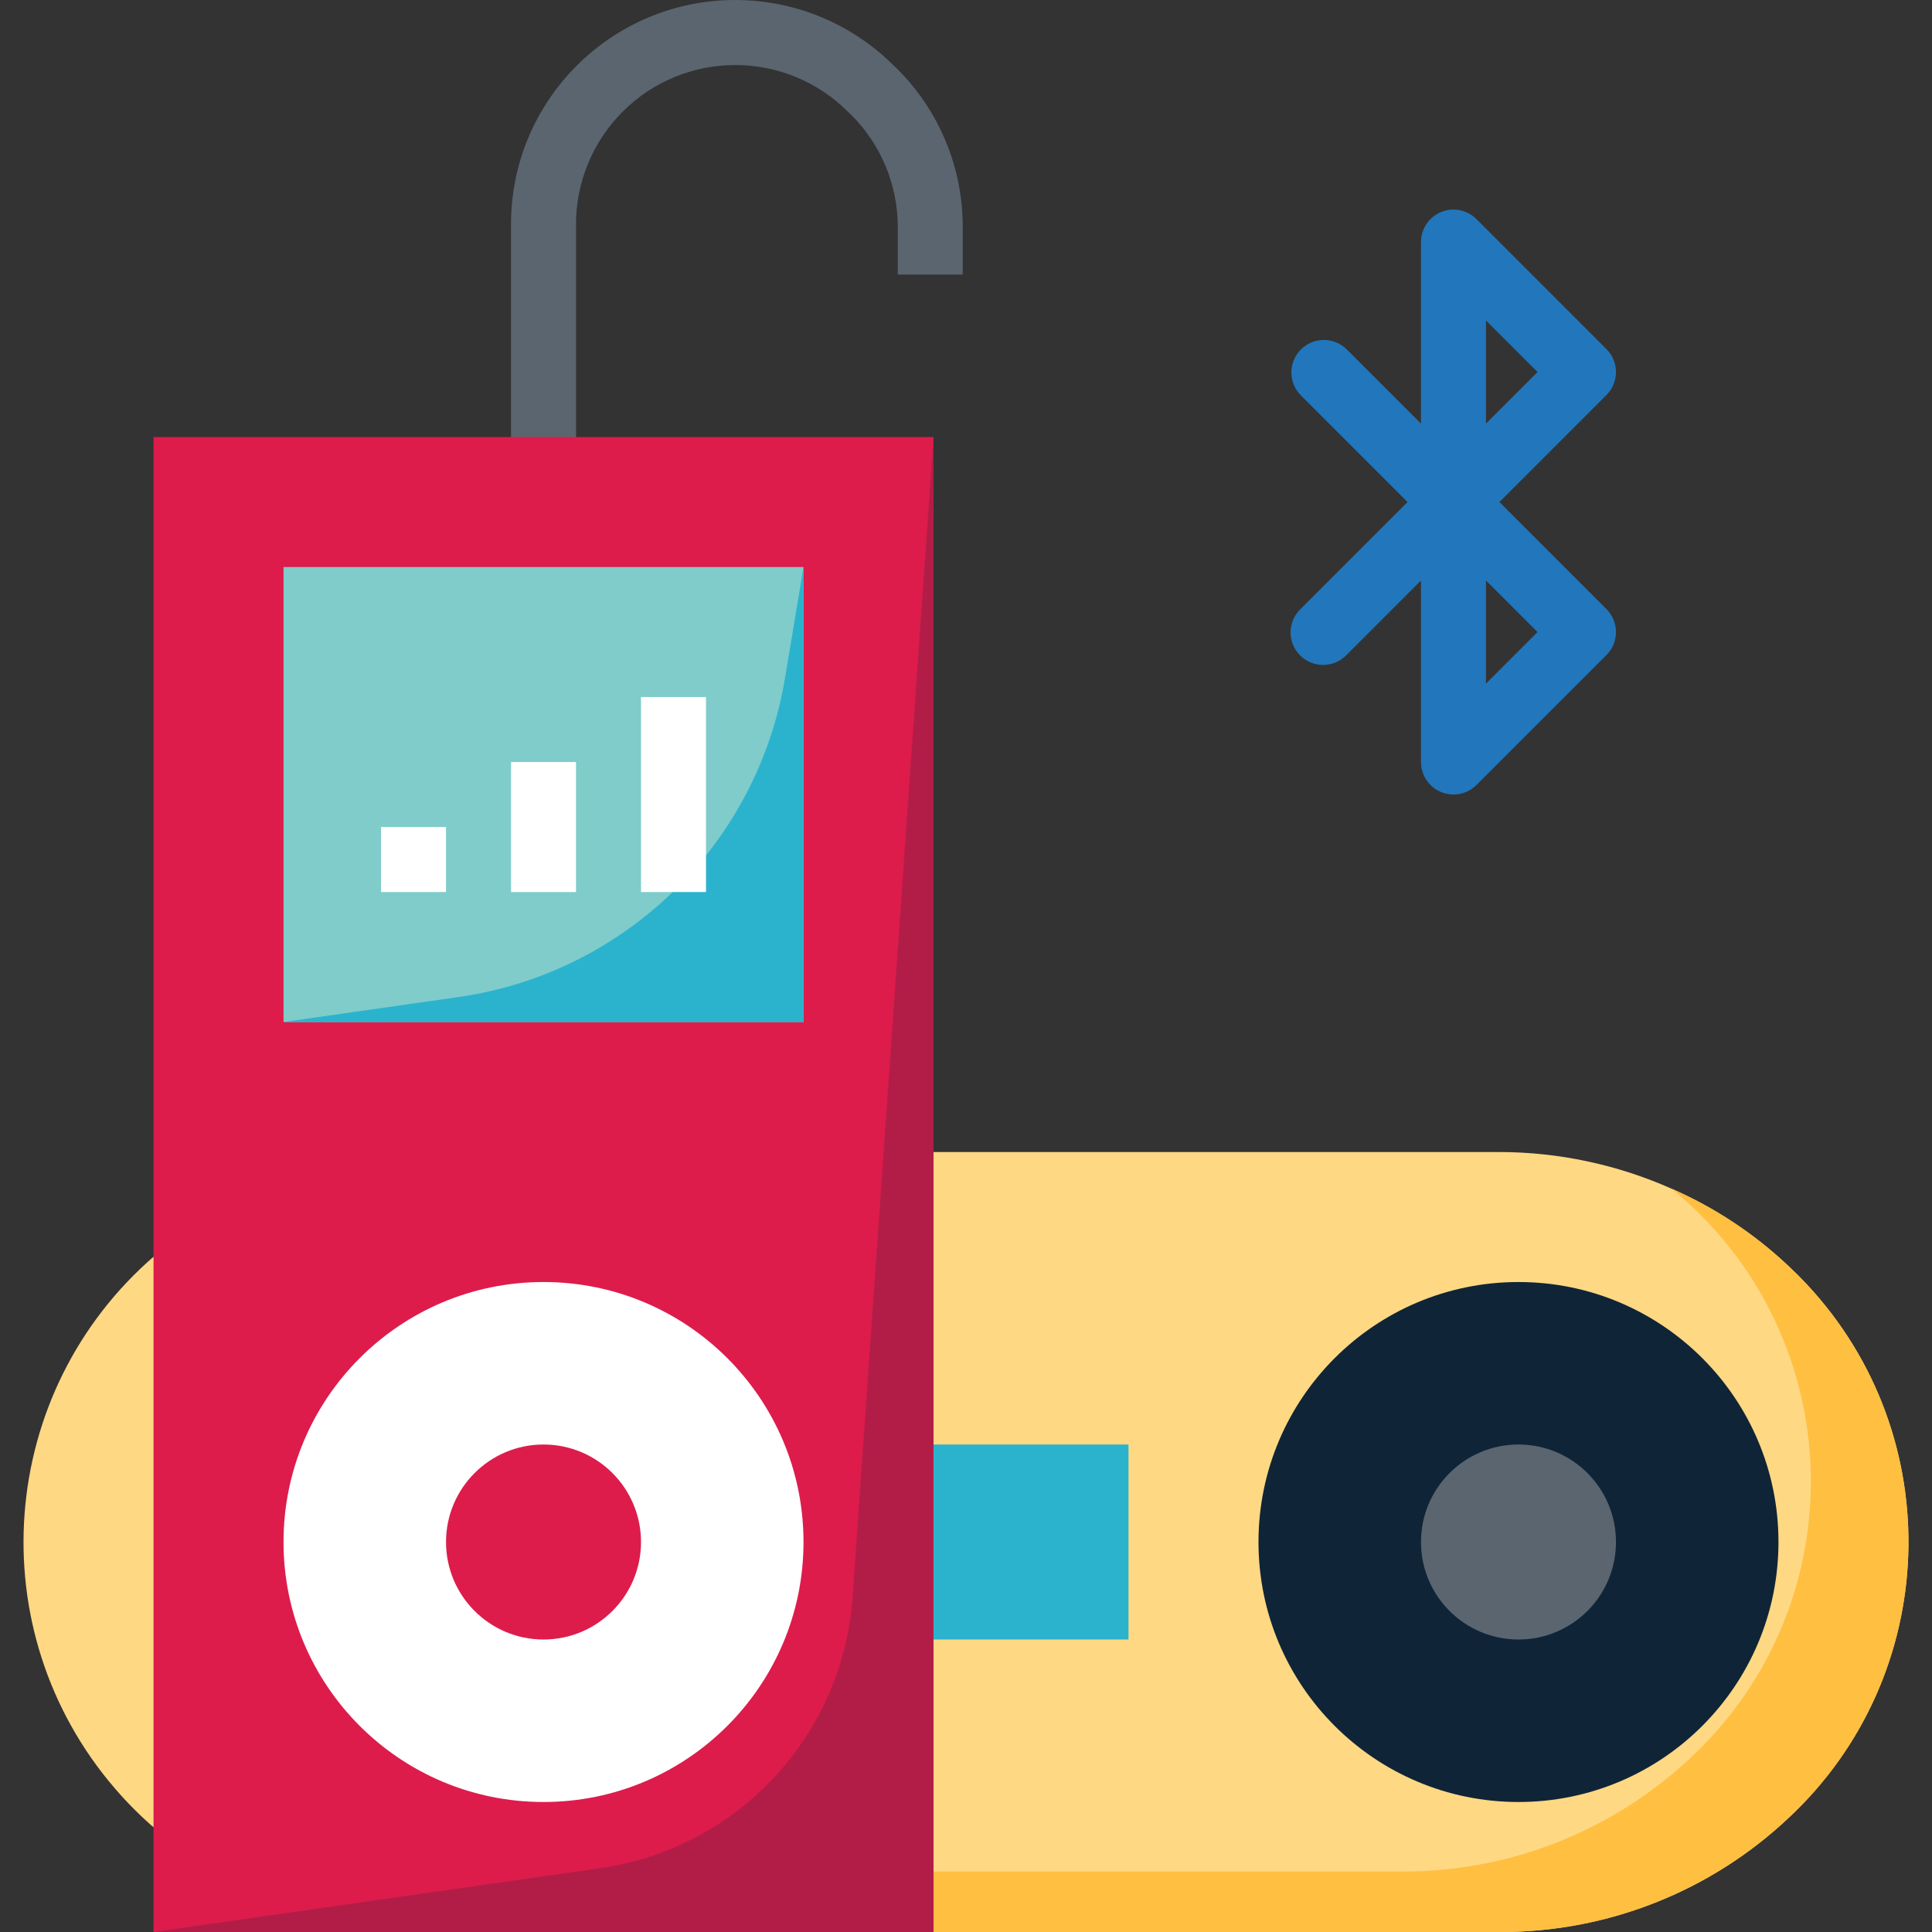 <?xml version="1.0" encoding="iso-8859-1"?>
<!-- Generator: Adobe Illustrator 19.0.0, SVG Export Plug-In . SVG Version: 6.00 Build 0)  -->
<svg version="1.1" id="Capa_1" xmlns="http://www.w3.org/2000/svg" xmlns:xlink="http://www.w3.org/1999/xlink" x="0px" y="0px"
	 viewBox="0 0 475.584 475.584" style="enable-background:new 0 0 475.584 475.584;" xml:space="preserve">
<rect x="0" y="0" width="475.584" height="475.584" fill="#333333" stroke="none"/>
<path style="fill:#5A6570;" d="M141.792,115.584h-16V55.12C125.837,24.633,150.587-0.044,181.073,0
	c14.585,0.021,28.568,5.814,38.896,16.111l0.848,0.8c10.392,10.329,16.217,24.388,16.176,39.04v11.632h-16V55.952
	c0.027-10.393-4.104-20.366-11.472-27.696l-0.848-0.8c-15.33-15.287-40.15-15.253-55.437,0.077
	c-7.305,7.325-11.418,17.242-11.443,27.587V115.584z"/>
<path style="fill:#FFD884;" d="M440.32,311.704c-8.463-8.002-18.251-14.474-28.928-19.128c-13.294-5.899-27.672-8.961-42.216-8.992
	H106.408c-25.084-0.077-49.341,8.971-68.248,25.456c-38.96,33.517-43.373,92.271-9.857,131.231c3.034,3.527,6.329,6.822,9.857,9.857
	c0.64,0.56,1.336,1.04,1.984,1.6c18.615,15.462,42.065,23.904,66.264,23.856h262.768c26.443,0.096,51.912-9.971,71.144-28.12
	c37.489-35.032,39.481-93.822,4.449-131.311C443.337,314.62,441.853,313.136,440.32,311.704z"/>
<path style="fill:#FFBF41;" d="M440.32,311.704c-8.463-8.002-18.251-14.474-28.928-19.128c1.656,1.384,3.328,2.744,4.896,4.24
	c37.489,35.032,39.481,93.822,4.449,131.311c-1.432,1.533-2.916,3.017-4.449,4.449c-19.232,18.149-44.701,28.216-71.144,28.12
	H82.408c-14.56-0.018-28.955-3.078-42.264-8.984c18.613,15.468,42.063,23.916,66.264,23.872h262.768
	c26.443,0.096,51.912-9.971,71.144-28.12c37.489-35.032,39.481-93.822,4.449-131.311C443.337,314.62,441.853,313.136,440.32,311.704
	z"/>
<path style="fill:#DD1C4B;" d="M37.792,107.584h192v368h-192V107.584z"/>
<path style="fill:#B21D48;" d="M229.792,475.584h-192l109.968-15.712c33.853-4.835,59.733-32.654,62.112-66.768l19.92-285.52
	V475.584z"/>
<path style="fill:#FFFFFF;" d="M133.792,315.584c-35.346,0-64,28.654-64,64s28.654,64,64,64s64-28.654,64-64
	S169.139,315.584,133.792,315.584z M133.792,403.584c-13.255,0-24-10.745-24-24s10.745-24,24-24s24,10.745,24,24
	S147.047,403.584,133.792,403.584z"/>
<path style="fill:#7FCCCB;" d="M69.792,139.584h128v112h-128V139.584z"/>
<path style="fill:#2BB3CE;" d="M197.792,251.584h-128l43.072-6.152c41.041-5.865,73.558-37.634,80.376-78.528l4.552-27.32V251.584z"
	/>
<path style="fill:#2276BB;" d="M369.104,123.584l26.344-26.344c3.123-3.124,3.123-8.188,0-11.312l-32-32
	c-3.125-3.124-8.19-3.123-11.314,0.002c-1.499,1.5-2.342,3.534-2.342,5.654v44.688l-18.344-18.344
	c-3.178-3.07-8.242-2.982-11.312,0.196c-2.995,3.1-2.995,8.016,0,11.116l26.344,26.344l-26.344,26.344
	c-3.178,3.07-3.266,8.134-0.196,11.312c3.07,3.178,8.134,3.266,11.312,0.196c0.067-0.064,0.132-0.13,0.196-0.196l18.344-18.344
	v44.688c0.001,4.418,3.583,7.999,8.002,7.998c2.121,0,4.154-0.843,5.654-2.342l32-32c3.123-3.124,3.123-8.188,0-11.312
	L369.104,123.584z M365.792,78.896l12.688,12.688l-12.688,12.688V78.896z M365.792,168.272v-25.376l12.688,12.688L365.792,168.272z"
	/>
<circle style="fill:#0F2537;" cx="373.792" cy="379.584" r="64"/>
<circle style="fill:#5A6570;" cx="373.792" cy="379.584" r="24"/>
<path style="fill:#2BB3CE;" d="M229.792,355.584h48v48h-48V355.584z"/>
<g>
	<path style="fill:#FFFFFF;" d="M157.792,171.584h16v48h-16V171.584z"/>
	<path style="fill:#FFFFFF;" d="M125.792,187.584h16v32h-16V187.584z"/>
	<path style="fill:#FFFFFF;" d="M93.792,203.584h16v16h-16V203.584z"/>
</g>
<g>
</g>
<g>
</g>
<g>
</g>
<g>
</g>
<g>
</g>
<g>
</g>
<g>
</g>
<g>
</g>
<g>
</g>
<g>
</g>
<g>
</g>
<g>
</g>
<g>
</g>
<g>
</g>
<g>
</g>
</svg>
